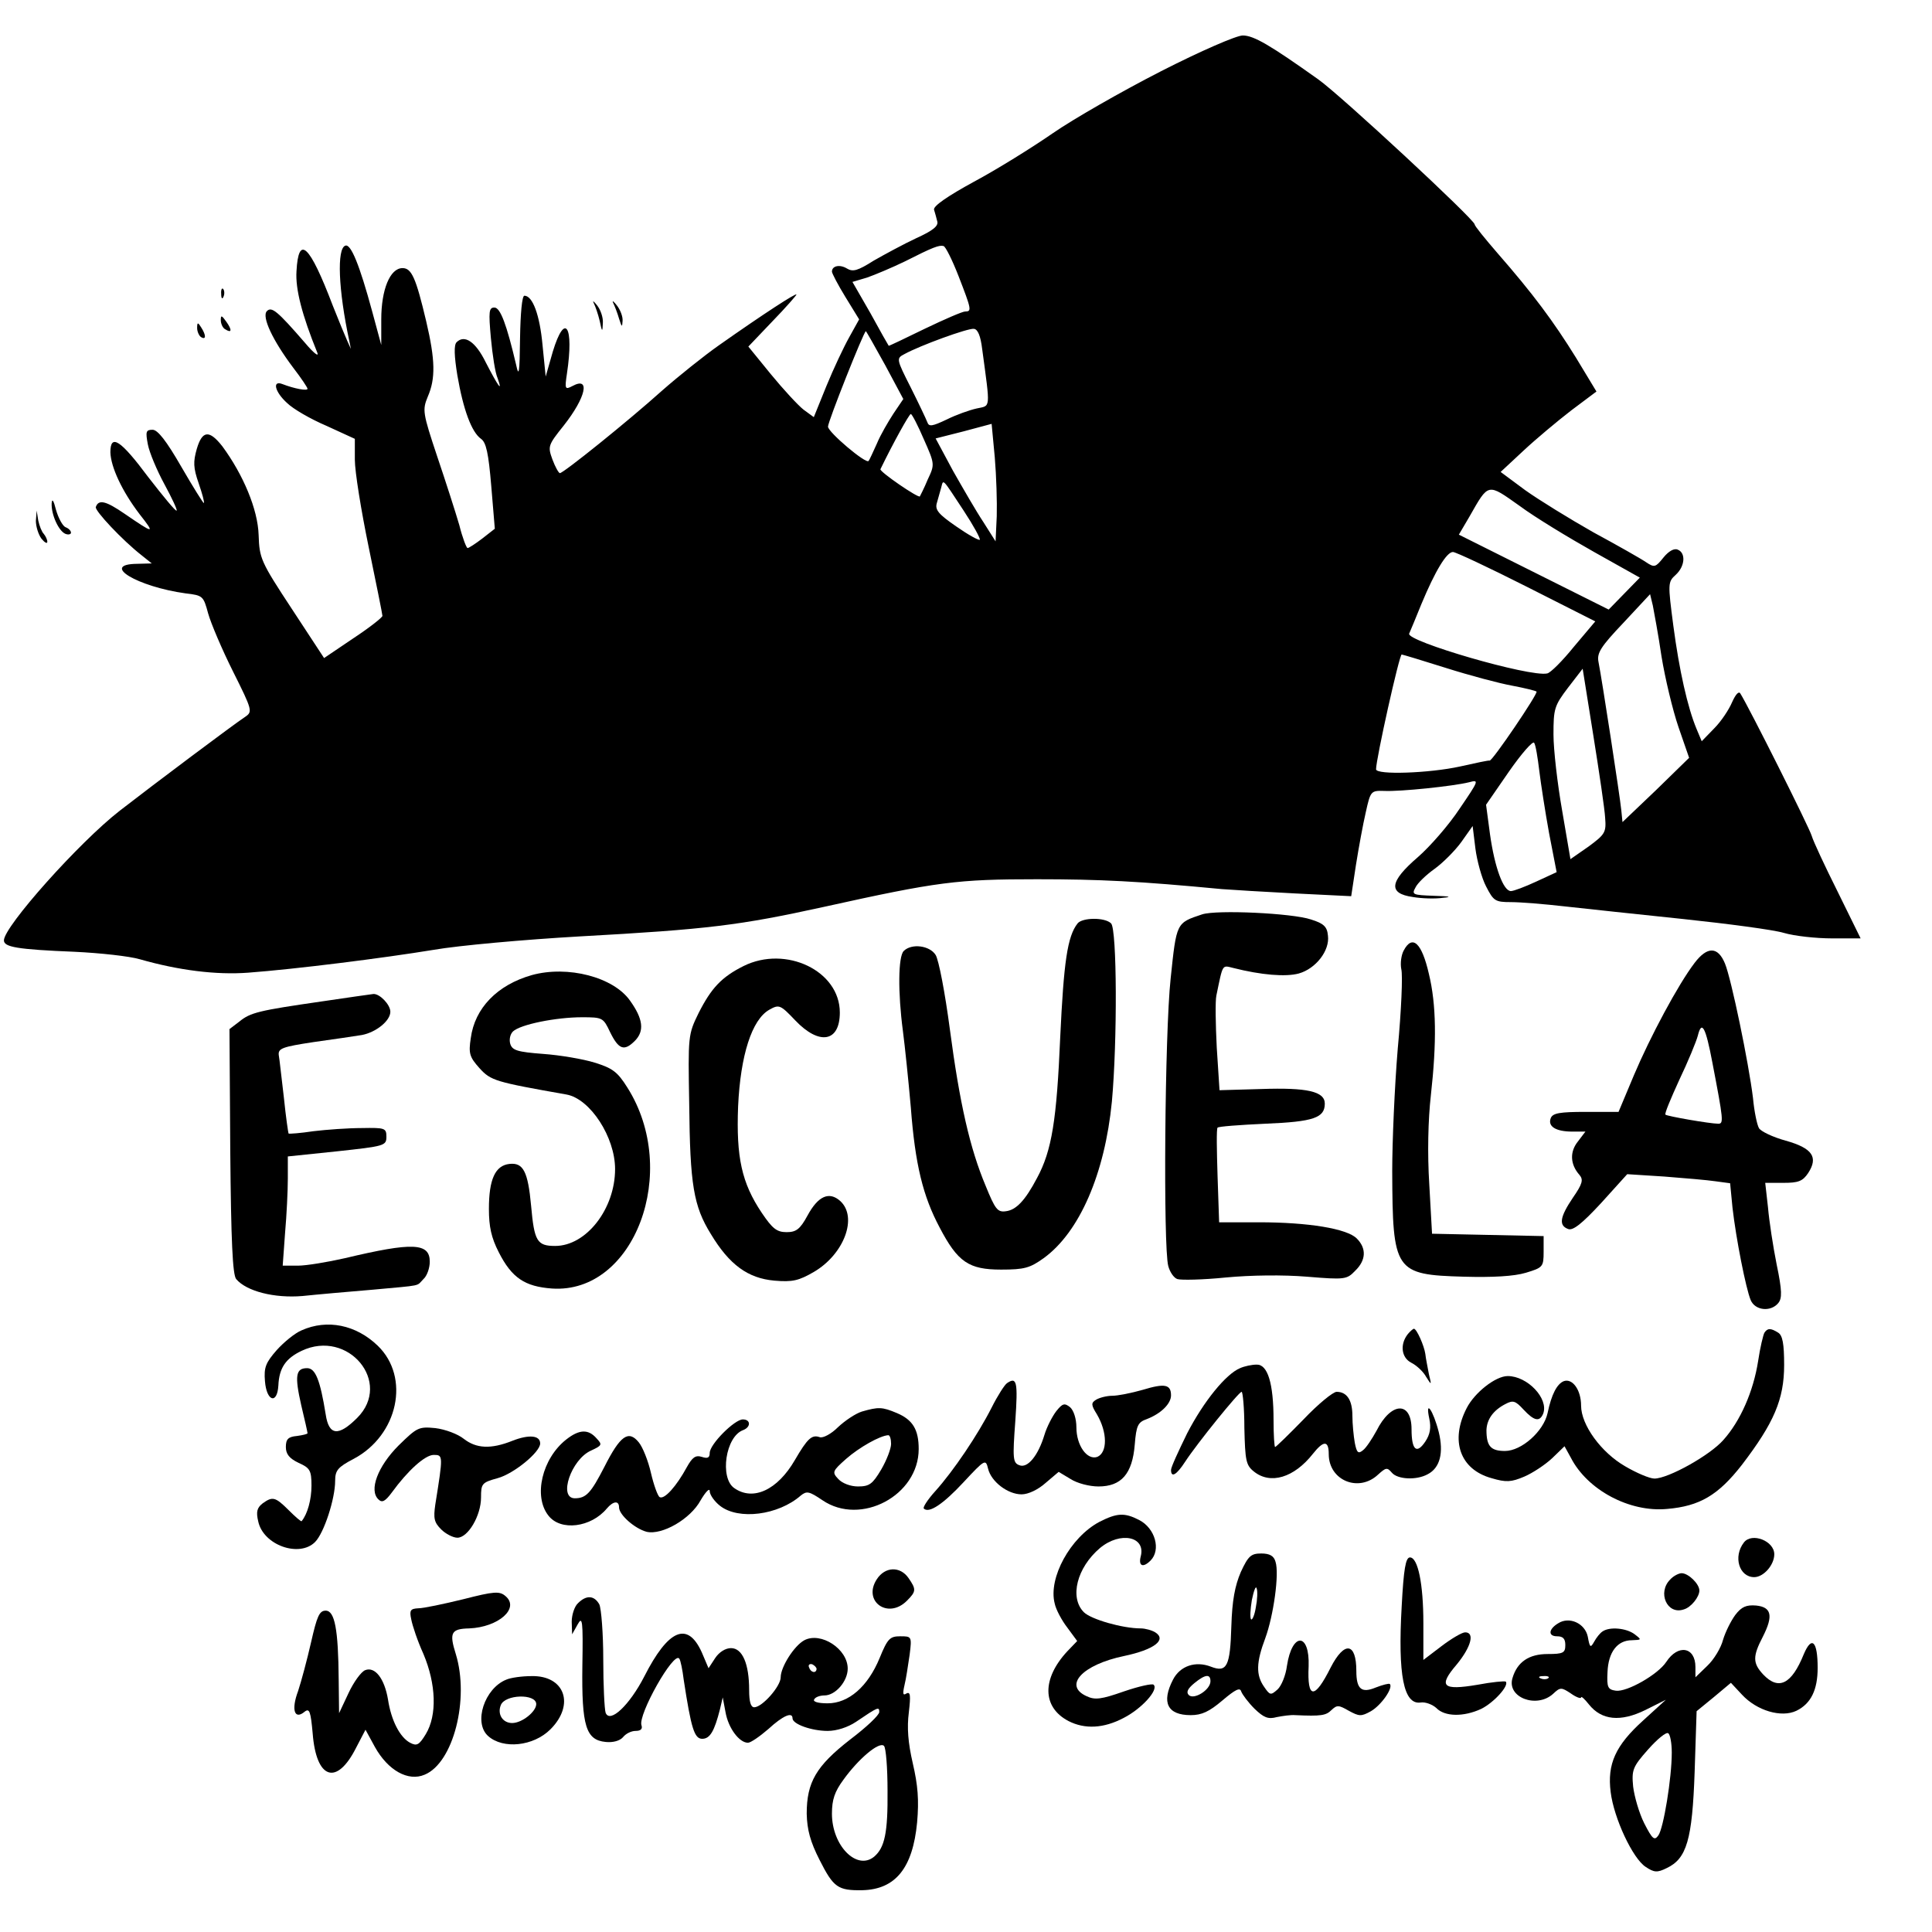 <?xml version="1.0" standalone="no"?>
<!DOCTYPE svg PUBLIC "-//W3C//DTD SVG 20010904//EN"
 "http://www.w3.org/TR/2001/REC-SVG-20010904/DTD/svg10.dtd">
<svg version="1.0" xmlns="http://www.w3.org/2000/svg"
 width="490pt" height="490pt" viewBox="0 0 490 490"
 preserveAspectRatio="xMidYMid meet">
<g transform="translate(0,490) scale(0.1,-0.1)"
fill="#000000" stroke="none">
<path d="M2944 4719 c-98 -50 -222 -121 -274 -157 -52 -36 -142 -92 -200 -123
-66 -36 -104 -62 -101 -71 2 -7 6 -20 8 -29 4 -12 -11 -24 -53 -43 -32 -15
-80 -41 -108 -57 -41 -26 -53 -29 -68 -20 -18 11 -38 7 -38 -8 0 -4 15 -33 34
-64 l35 -57 -25 -45 c-14 -25 -40 -80 -58 -124 l-32 -79 -26 19 c-14 11 -51
51 -83 90 l-57 70 61 64 c34 35 61 66 61 68 0 5 -82 -48 -197 -129 -37 -26
-102 -78 -143 -114 -88 -79 -251 -210 -260 -210 -3 0 -12 16 -19 35 -12 33
-11 36 29 86 56 71 68 125 22 100 -19 -10 -20 -8 -14 32 18 120 -5 157 -36 55
l-18 -63 -8 80 c-7 76 -25 125 -46 125 -6 0 -10 -45 -11 -107 -1 -90 -3 -101
-10 -68 -24 102 -40 145 -55 145 -14 0 -15 -10 -9 -77 4 -43 11 -89 17 -102
14 -39 1 -20 -30 40 -26 53 -54 71 -74 51 -7 -7 -6 -35 2 -84 15 -87 36 -144
60 -161 13 -9 19 -36 26 -120 l9 -108 -32 -25 c-17 -13 -34 -24 -37 -24 -3 0
-13 26 -21 58 -9 31 -34 109 -56 174 -37 111 -38 118 -24 152 20 46 19 93 -4
191 -26 110 -37 135 -60 135 -32 0 -54 -55 -54 -130 l0 -65 -23 85 c-32 118
-54 172 -68 167 -22 -7 -18 -112 10 -242 l4 -20 -9 20 c-5 11 -22 52 -37 90
-59 155 -87 181 -92 87 -3 -45 14 -111 53 -207 4 -11 -10 0 -31 25 -71 82 -85
93 -97 81 -14 -14 15 -75 67 -144 20 -26 36 -50 36 -53 0 -6 -33 0 -64 12 -26
10 -19 -20 12 -48 15 -15 60 -41 100 -58 l72 -33 0 -53 c0 -30 16 -129 35
-221 19 -92 35 -171 35 -175 0 -4 -33 -30 -74 -57 l-74 -50 -82 125 c-79 120
-82 128 -84 187 -2 65 -39 153 -92 225 -33 42 -51 41 -65 -7 -9 -32 -9 -47 5
-87 9 -26 15 -48 13 -50 -1 -1 -27 40 -57 92 -38 66 -60 94 -73 94 -17 0 -18
-5 -12 -37 4 -21 23 -66 42 -101 19 -35 33 -65 31 -67 -2 -3 -34 36 -72 85
-70 94 -96 111 -96 63 1 -37 29 -98 74 -157 40 -51 38 -51 -38 1 -48 33 -66
37 -73 17 -3 -9 67 -84 117 -123 l25 -20 -37 -1 c-95 -1 0 -58 123 -75 44 -5
45 -7 57 -51 7 -25 35 -91 63 -147 49 -98 50 -102 31 -115 -29 -19 -229 -169
-318 -238 -103 -80 -294 -294 -294 -329 0 -17 33 -23 180 -29 63 -3 138 -11
165 -19 98 -28 193 -40 274 -34 121 9 343 37 471 58 63 11 230 26 370 34 326
18 406 28 620 75 289 64 338 70 540 70 160 0 259 -5 469 -25 25 -2 109 -7 186
-11 l142 -7 12 79 c7 44 18 104 25 134 12 54 13 55 47 54 40 -2 175 12 215 22
26 7 25 5 -24 -67 -27 -41 -75 -96 -106 -123 -72 -62 -76 -92 -13 -101 23 -4
58 -5 77 -2 24 2 17 4 -23 5 -54 2 -57 3 -47 21 5 11 27 32 48 47 21 15 52 46
68 68 l29 41 7 -57 c4 -31 16 -75 27 -96 19 -37 23 -40 63 -40 24 0 86 -5 138
-11 52 -6 187 -20 300 -32 113 -12 227 -27 254 -35 27 -8 82 -14 123 -14 l72
0 -58 118 c-32 64 -62 128 -66 142 -6 21 -159 326 -181 361 -4 7 -12 -2 -21
-22 -8 -19 -28 -49 -45 -66 l-32 -33 -13 31 c-23 55 -44 149 -59 262 -14 107
-14 111 6 129 24 22 26 56 5 64 -9 4 -23 -4 -36 -20 -20 -25 -23 -26 -44 -12
-13 9 -73 43 -134 76 -60 34 -138 82 -173 107 l-62 46 58 54 c31 29 86 75 121
102 l64 48 -52 86 c-57 92 -109 162 -199 265 -32 37 -58 69 -58 73 0 12 -339
327 -397 368 -121 86 -163 111 -191 111 -16 0 -106 -39 -208 -91z m-513 -519
c33 -85 34 -90 17 -90 -7 0 -53 -20 -103 -44 -49 -24 -91 -44 -91 -43 -1 1
-22 38 -46 82 l-46 80 37 11 c20 7 63 25 96 41 71 36 87 42 98 39 5 -1 22 -35
38 -76z m60 -185 c21 -156 22 -143 -14 -151 -18 -4 -52 -16 -76 -28 -36 -17
-45 -19 -49 -7 -3 8 -22 48 -42 88 -37 73 -37 74 -16 85 40 22 161 66 176 64
10 -1 17 -18 21 -51z m-246 -41 l46 -86 -25 -37 c-13 -20 -33 -54 -42 -76 -10
-22 -19 -42 -21 -44 -6 -9 -103 73 -103 87 0 13 91 242 96 242 1 0 23 -39 49
-86z m98 -188 c28 -63 28 -64 10 -102 -9 -22 -19 -41 -20 -43 -4 -5 -103 63
-100 69 32 66 73 140 77 140 3 0 18 -29 33 -64z m185 -195 l-3 -64 -31 49
c-18 27 -52 86 -77 130 l-44 82 71 18 71 19 8 -85 c4 -47 6 -114 5 -149z m-84
14 c25 -38 43 -71 41 -74 -3 -2 -30 13 -60 34 -45 31 -54 42 -49 59 3 11 8 29
11 39 6 22 1 27 57 -58z m1599 -105 l116 -65 -39 -40 -40 -41 -190 95 -190 95
27 46 c49 86 45 85 127 27 39 -29 125 -81 189 -117z m-171 -88 l174 -88 -54
-64 c-29 -36 -60 -67 -68 -68 -43 -10 -359 82 -350 101 3 7 17 40 31 75 35 84
64 132 80 132 7 0 92 -40 187 -88z m342 -177 c9 -55 28 -135 43 -179 l27 -78
-84 -82 -85 -81 -3 30 c-3 32 -49 332 -58 377 -4 22 6 38 63 98 l68 73 7 -29
c3 -16 14 -74 22 -129z m-547 -29 c60 -19 135 -39 168 -45 32 -6 60 -13 62
-15 5 -4 -113 -178 -119 -175 -2 1 -35 -6 -75 -15 -77 -17 -213 -22 -213 -7 0
26 59 291 65 291 2 0 52 -15 112 -34z m404 -380 c3 -37 0 -42 -42 -73 l-46
-32 -21 123 c-12 68 -22 155 -22 193 0 65 2 73 37 119 l37 48 27 -169 c15 -94
29 -188 30 -209z m-167 119 c4 -33 15 -104 25 -159 l19 -98 -52 -24 c-28 -13
-57 -24 -64 -24 -19 0 -41 59 -53 144 l-10 75 58 84 c32 46 61 79 64 73 4 -6
9 -38 13 -71z"/>
<path d="M561 4154 c0 -11 3 -14 6 -6 3 7 2 16 -1 19 -3 4 -6 -2 -5 -13z"/>
<path d="M1506 4131 c4 -8 11 -28 15 -45 6 -29 7 -29 8 -5 1 14 -6 34 -15 45
-8 10 -12 13 -8 5z"/>
<path d="M1555 4132 c4 -8 11 -26 15 -40 7 -22 8 -23 9 -6 1 11 -6 29 -15 40
-8 10 -12 13 -9 6z"/>
<path d="M560 4088 c0 -9 5 -20 11 -23 17 -11 18 -2 3 19 -12 17 -14 17 -14 4z"/>
<path d="M500 4068 c0 -9 5 -20 10 -23 13 -8 13 5 0 25 -8 13 -10 13 -10 -2z"/>
<path d="M131 3623 c-1 -29 18 -70 35 -77 8 -3 14 -1 14 3 0 5 -6 11 -14 14
-7 3 -18 23 -24 44 -6 24 -10 30 -11 16z"/>
<path d="M91 3579 c0 -14 6 -34 14 -45 8 -10 15 -14 15 -8 0 5 -4 14 -9 20 -5
5 -11 20 -14 34 l-4 25 -2 -26z"/>
<path d="M3049 2581 c-66 -22 -65 -20 -80 -163 -15 -139 -19 -681 -6 -729 4
-15 14 -30 23 -33 9 -3 64 -2 123 4 64 6 145 7 206 2 96 -8 101 -7 122 15 28
27 29 57 4 82 -25 25 -123 41 -248 41 l-101 0 -4 118 c-2 64 -3 119 0 122 2 3
56 7 121 10 123 5 151 15 151 51 0 31 -45 41 -161 37 l-106 -3 -7 108 c-3 59
-4 118 -1 132 17 82 14 77 43 70 71 -18 133 -23 166 -14 43 12 79 58 74 96 -2
23 -11 31 -43 41 -47 16 -239 25 -276 13z"/>
<path d="M2733 2558 c-26 -33 -35 -98 -44 -288 -9 -210 -21 -288 -59 -358 -30
-57 -53 -81 -79 -84 -21 -3 -27 5 -51 64 -40 95 -66 209 -91 398 -12 91 -28
175 -36 188 -15 24 -61 30 -81 10 -14 -14 -15 -105 -2 -203 5 -38 14 -125 20
-193 11 -146 31 -226 73 -305 46 -88 74 -107 156 -107 59 0 73 4 108 29 91 66
155 214 173 397 14 154 13 437 -2 452 -16 16 -73 15 -85 0z"/>
<path d="M3560 2489 c-6 -11 -9 -32 -6 -47 4 -15 0 -106 -9 -202 -8 -96 -14
-236 -14 -310 1 -255 6 -263 182 -268 74 -2 127 1 157 10 43 13 45 15 45 53
l0 40 -142 3 -141 3 -7 125 c-5 79 -3 164 4 226 15 134 14 230 -5 308 -18 79
-42 101 -64 59z"/>
<path d="M4298 2458 c-42 -55 -113 -188 -154 -285 l-39 -93 -83 0 c-66 0 -84
-3 -89 -16 -8 -21 13 -34 55 -34 l33 0 -19 -25 c-21 -26 -20 -58 4 -85 10 -12
8 -22 -17 -58 -33 -49 -36 -70 -12 -79 12 -5 35 13 84 66 l66 73 94 -6 c52 -4
110 -9 130 -12 l37 -5 6 -62 c9 -79 34 -205 46 -234 11 -27 51 -31 70 -8 10
12 10 31 -4 98 -9 45 -19 110 -22 145 l-7 62 46 0 c38 0 49 4 63 25 26 40 11
63 -57 82 -33 9 -64 24 -68 32 -5 9 -12 43 -15 76 -11 90 -55 302 -71 341 -18
44 -45 44 -77 2z m45 -253 c28 -146 29 -155 15 -155 -21 0 -130 19 -134 23 -3
2 14 42 35 88 22 46 43 97 47 112 10 41 20 22 37 -68z"/>
<path d="M1886 2450 c-56 -28 -82 -56 -114 -119 -27 -55 -27 -58 -24 -231 2
-205 11 -259 55 -330 47 -78 94 -112 161 -118 46 -4 62 0 100 22 77 45 112
139 67 180 -28 25 -56 13 -83 -37 -19 -35 -29 -42 -53 -42 -25 0 -36 9 -63 49
-51 76 -65 141 -60 270 6 130 35 220 79 245 25 14 28 13 66 -27 61 -64 113
-55 113 20 0 106 -137 171 -244 118z"/>
<path d="M1349 2427 c-88 -25 -145 -84 -155 -160 -6 -39 -3 -48 22 -76 29 -32
40 -35 221 -67 60 -11 123 -108 123 -189 0 -101 -73 -195 -152 -195 -46 0 -53
12 -61 102 -8 87 -20 110 -55 106 -36 -4 -52 -39 -52 -114 0 -45 6 -73 25
-110 33 -65 66 -87 135 -92 209 -14 326 297 191 510 -25 40 -38 49 -83 63 -29
9 -88 19 -130 22 -66 5 -79 9 -84 26 -3 11 0 24 7 31 19 18 110 36 175 36 52
0 54 -1 71 -37 22 -45 36 -50 63 -23 25 25 21 56 -12 102 -42 60 -158 90 -249
65z"/>
<path d="M815 2360 c-159 -23 -180 -28 -208 -51 l-25 -19 2 -309 c2 -230 6
-314 15 -325 26 -31 97 -49 168 -43 38 4 118 11 178 16 130 12 110 8 129 27 9
8 16 28 16 44 0 48 -43 50 -215 9 -44 -10 -98 -19 -119 -19 l-39 0 6 83 c4 45
7 107 7 138 l0 56 125 13 c120 13 125 14 125 37 0 22 -4 23 -62 22 -35 0 -90
-4 -123 -8 -33 -5 -61 -7 -63 -6 -1 1 -7 42 -12 91 -6 49 -11 98 -13 108 -2
17 9 21 88 33 50 7 105 15 123 18 36 7 72 36 72 59 0 18 -27 46 -43 45 -7 -1
-66 -9 -132 -19z"/>
<path d="M765 1526 c-17 -7 -45 -30 -63 -50 -28 -32 -33 -44 -30 -79 4 -51 31
-60 34 -11 2 45 19 69 59 88 118 56 231 -80 141 -170 -48 -48 -72 -45 -80 9
-14 87 -26 117 -47 117 -29 0 -32 -19 -15 -94 9 -37 16 -69 16 -71 0 -2 -12
-5 -27 -7 -22 -2 -28 -8 -28 -28 0 -18 9 -29 32 -40 29 -13 33 -19 33 -58 0
-35 -10 -72 -25 -90 -1 -2 -16 11 -33 28 -34 34 -41 35 -66 17 -14 -11 -17
-21 -11 -46 13 -60 104 -92 144 -52 23 23 51 110 51 155 0 27 7 35 47 56 113
60 144 207 61 287 -55 53 -128 68 -193 39z"/>
<path d="M3571 1517 c-21 -26 -17 -60 8 -73 14 -7 31 -23 38 -36 14 -22 14
-22 7 7 -3 17 -8 40 -9 51 -3 21 -22 64 -29 64 -2 0 -9 -6 -15 -13z"/>
<path d="M4475 1520 c-3 -5 -11 -38 -16 -72 -12 -77 -45 -152 -88 -200 -34
-39 -140 -98 -175 -98 -12 0 -45 14 -74 31 -61 35 -112 105 -112 154 0 40 -22
70 -44 62 -17 -7 -31 -33 -41 -81 -10 -46 -66 -96 -108 -96 -36 0 -47 12 -47
53 1 27 17 50 48 66 19 10 25 9 46 -14 27 -29 41 -32 50 -10 14 38 -40 95 -90
95 -31 0 -84 -42 -104 -81 -43 -83 -17 -156 63 -178 37 -11 50 -10 83 4 21 9
53 30 71 47 l31 30 16 -29 c42 -82 149 -139 244 -130 83 7 130 35 190 112 81
106 107 166 107 253 0 54 -4 75 -15 82 -19 12 -27 12 -35 0z"/>
<path d="M3145 1430 c-36 -15 -92 -84 -134 -165 -22 -45 -41 -86 -41 -93 0
-21 14 -13 36 21 30 46 136 177 143 177 3 0 7 -41 7 -92 2 -82 4 -94 24 -110
42 -34 102 -16 150 45 27 34 40 34 40 -1 0 -67 76 -98 125 -52 20 18 23 19 35
5 14 -17 62 -20 91 -4 31 16 41 54 28 107 -14 55 -35 85 -24 34 5 -23 2 -40
-10 -58 -22 -33 -35 -22 -35 31 0 72 -52 70 -89 -4 -11 -20 -26 -43 -34 -49
-12 -10 -16 -7 -21 19 -3 17 -6 48 -6 68 0 40 -14 61 -40 61 -9 0 -47 -31 -84
-70 -37 -38 -70 -70 -72 -70 -2 0 -4 30 -4 68 0 94 -15 142 -43 141 -12 0 -31
-4 -42 -9z"/>
<path d="M2554 1392 c-6 -4 -24 -32 -39 -62 -35 -69 -97 -161 -143 -212 -19
-21 -32 -41 -29 -44 13 -13 49 11 101 67 54 58 56 59 62 34 8 -33 50 -65 85
-65 17 0 42 12 61 29 l33 28 30 -18 c17 -11 48 -19 71 -19 58 0 86 32 92 106
4 49 8 57 31 65 36 14 61 39 61 60 0 28 -16 31 -72 14 -28 -8 -63 -15 -77 -15
-14 0 -33 -5 -41 -10 -13 -8 -13 -13 2 -37 27 -46 27 -97 1 -108 -26 -9 -53
29 -53 75 0 22 -7 43 -16 51 -14 11 -19 10 -35 -10 -10 -13 -24 -40 -30 -60
-16 -53 -43 -86 -64 -77 -16 6 -17 17 -10 111 7 101 4 114 -21 97z"/>
<path d="M2186 1320 c-16 -5 -43 -23 -61 -40 -17 -17 -38 -28 -46 -25 -20 7
-31 -3 -63 -58 -44 -76 -106 -105 -154 -71 -37 26 -22 131 23 147 20 8 19 27
-1 27 -21 0 -84 -63 -84 -85 0 -12 -5 -15 -20 -10 -16 5 -24 -1 -38 -26 -26
-48 -57 -83 -69 -76 -5 3 -15 31 -22 61 -7 31 -21 66 -31 78 -26 32 -47 17
-87 -62 -34 -66 -46 -80 -75 -80 -43 0 -9 99 41 121 28 13 29 15 14 31 -21 24
-44 23 -77 -3 -61 -48 -84 -144 -45 -193 31 -40 108 -30 148 18 16 19 31 21
31 3 0 -19 40 -54 70 -62 39 -9 111 32 137 80 13 22 23 32 23 23 0 -9 12 -26
26 -37 47 -37 148 -24 205 26 15 12 21 11 55 -12 97 -66 244 12 244 130 0 49
-15 74 -55 91 -38 16 -47 16 -89 4z m74 -82 c0 -12 -11 -41 -25 -65 -22 -37
-30 -43 -59 -43 -19 0 -40 8 -50 19 -16 17 -15 20 20 51 33 29 86 59 107 60 4
0 7 -10 7 -22z"/>
<path d="M1011 1234 c-53 -53 -76 -114 -51 -137 9 -9 17 -5 34 18 40 55 84 95
106 95 24 0 24 -1 4 -126 -5 -35 -3 -45 15 -63 11 -11 30 -21 41 -21 27 0 60
56 60 102 0 35 2 38 42 49 41 11 108 66 108 88 0 21 -29 23 -70 7 -55 -22 -92
-20 -124 5 -15 12 -47 24 -72 27 -42 4 -46 2 -93 -44z"/>
<path d="M2788 1040 c-73 -39 -130 -142 -113 -207 3 -15 18 -43 32 -61 l25
-34 -25 -26 c-65 -70 -64 -142 3 -177 41 -21 89 -19 140 8 45 23 89 71 76 84
-3 4 -38 -4 -76 -17 -57 -20 -73 -22 -94 -12 -60 27 -11 80 95 102 76 16 109
41 79 60 -8 5 -25 10 -37 10 -46 0 -126 23 -144 41 -37 37 -18 113 41 163 52
43 117 29 103 -22 -6 -24 6 -29 25 -10 27 27 12 82 -29 103 -37 19 -56 18
-101 -5z"/>
<path d="M4423 988 c-28 -36 -12 -88 26 -88 24 0 51 31 51 58 0 34 -57 56 -77
30z"/>
<path d="M3147 913 c-15 -35 -22 -72 -24 -137 -3 -102 -11 -119 -52 -103 -39
15 -78 2 -96 -33 -30 -58 -14 -90 45 -90 28 0 47 9 80 37 33 28 45 34 48 23 3
-8 18 -28 34 -44 23 -22 34 -27 56 -21 15 3 36 6 47 5 66 -3 78 -1 92 13 14
13 18 13 44 -2 26 -14 31 -15 56 -1 26 15 57 59 48 69 -2 2 -18 -2 -36 -9 -36
-15 -49 -4 -49 42 0 72 -30 77 -65 9 -41 -82 -60 -81 -56 3 3 86 -42 87 -55 1
-3 -24 -14 -51 -24 -60 -17 -15 -19 -15 -34 7 -21 30 -20 62 3 123 21 57 36
164 26 194 -4 15 -15 21 -36 21 -26 0 -33 -6 -52 -47z m38 -90 c-3 -19 -9 -33
-12 -30 -3 3 -2 25 2 49 5 24 10 37 12 30 3 -7 2 -29 -2 -49z m-115 -187 c0
-22 -42 -48 -55 -35 -7 7 -3 16 14 30 28 23 41 24 41 5z"/>
<path d="M3555 826 c-10 -175 5 -250 48 -244 12 2 30 -5 40 -14 21 -22 69 -23
114 -2 32 16 71 59 62 69 -3 2 -35 -1 -72 -8 -89 -15 -100 -4 -52 52 36 44 46
81 21 81 -8 0 -35 -16 -60 -35 l-46 -35 0 93 c0 101 -14 167 -34 167 -11 0
-16 -30 -21 -124z"/>
<path d="M2224 895 c-37 -56 28 -103 76 -55 24 24 24 29 4 58 -21 30 -59 29
-80 -3z"/>
<path d="M4236 894 c-33 -33 -8 -90 34 -76 19 5 40 32 40 48 0 17 -28 44 -45
44 -7 0 -21 -7 -29 -16z"/>
<path d="M1175 844 c-49 -12 -101 -23 -114 -23 -20 -1 -23 -5 -18 -28 3 -16
16 -55 31 -88 32 -76 35 -155 6 -203 -17 -28 -23 -31 -40 -22 -26 14 -48 57
-56 110 -9 53 -33 84 -58 74 -10 -4 -29 -30 -42 -58 l-24 -51 -1 85 c-1 128
-10 175 -33 175 -16 0 -22 -14 -37 -80 -10 -44 -25 -100 -33 -124 -18 -48 -9
-74 17 -52 12 9 15 0 20 -55 9 -117 61 -134 110 -37 l24 46 24 -44 c33 -59 84
-88 126 -70 73 30 114 192 79 306 -17 54 -12 64 34 65 74 3 129 51 92 82 -15
13 -29 12 -107 -8z"/>
<path d="M1466 834 c-9 -8 -16 -30 -16 -47 l1 -32 14 25 c12 22 14 11 12 -105
-2 -153 9 -188 59 -193 19 -2 36 3 44 12 7 9 21 16 32 16 13 0 18 5 15 14 -10
26 83 191 96 169 3 -4 8 -28 11 -53 19 -124 27 -150 47 -150 20 0 31 20 45 75
l7 30 7 -37 c7 -41 35 -78 57 -78 7 0 30 16 52 35 37 34 61 44 61 27 0 -15 49
-32 89 -32 23 0 51 9 72 23 56 38 59 39 59 25 0 -8 -33 -39 -74 -70 -86 -67
-110 -108 -110 -188 1 -41 9 -71 33 -118 35 -69 46 -77 108 -76 84 2 128 56
139 172 5 57 2 94 -11 150 -12 52 -15 90 -10 129 5 43 4 53 -6 48 -9 -6 -10
-1 -5 21 4 16 9 50 13 77 6 47 5 47 -24 47 -26 0 -32 -6 -52 -55 -30 -73 -79
-115 -132 -115 -24 0 -38 4 -34 10 3 6 15 10 26 10 28 0 59 36 59 68 0 50 -68
94 -110 72 -26 -14 -60 -68 -60 -94 0 -23 -47 -76 -67 -76 -9 0 -13 14 -13 44
0 66 -17 106 -46 106 -14 0 -30 -10 -40 -25 l-17 -26 -17 40 c-36 80 -85 59
-146 -61 -37 -72 -87 -120 -98 -92 -3 9 -6 70 -6 135 0 66 -5 129 -10 140 -13
23 -33 24 -54 3z m605 -167 c-1 -12 -15 -9 -19 4 -3 6 1 10 8 8 6 -3 11 -8 11
-12z m180 -308 c1 -107 -7 -145 -34 -168 -44 -36 -107 28 -107 109 0 36 7 56
29 86 38 53 91 98 103 86 5 -5 9 -56 9 -113z"/>
<path d="M4401 804 c-11 -15 -25 -43 -31 -63 -5 -20 -23 -50 -40 -66 l-30 -29
0 26 c0 51 -44 59 -74 13 -21 -32 -100 -77 -128 -73 -20 3 -23 8 -21 47 2 51
25 81 62 81 25 1 25 1 7 15 -21 16 -64 20 -82 7 -6 -4 -15 -15 -21 -26 -9 -16
-11 -15 -16 13 -7 34 -47 52 -75 34 -25 -15 -26 -33 -3 -33 15 0 21 -6 21 -22
0 -20 -5 -23 -45 -23 -47 0 -77 -20 -89 -61 -15 -49 61 -78 103 -40 18 17 21
17 45 1 14 -10 26 -14 26 -10 0 4 9 -4 20 -18 32 -40 80 -45 143 -14 l52 26
-57 -52 c-71 -64 -92 -111 -83 -182 8 -66 56 -169 89 -190 21 -14 29 -15 53
-3 51 24 65 72 71 244 l5 154 44 36 43 36 28 -30 c38 -41 100 -59 138 -41 37
18 54 53 54 109 0 68 -15 82 -35 35 -31 -77 -64 -93 -103 -52 -27 29 -27 46
-1 96 27 53 22 75 -17 79 -25 2 -37 -3 -53 -24z m-474 -160 c-3 -3 -12 -4 -19
-1 -8 3 -5 6 6 6 11 1 17 -2 13 -5z m313 -189 c0 -65 -21 -192 -34 -210 -10
-14 -15 -10 -36 31 -13 26 -25 68 -28 93 -4 42 -1 50 38 94 23 26 46 45 51 41
5 -3 9 -25 9 -49z"/>
<path d="M1284 640 c-55 -22 -84 -109 -46 -143 38 -34 115 -26 158 17 63 63
36 137 -48 135 -24 0 -53 -4 -64 -9z m76 -62 c0 -19 -36 -48 -61 -48 -24 0
-38 22 -29 45 10 28 90 30 90 3z"/>
</g>
</svg>
